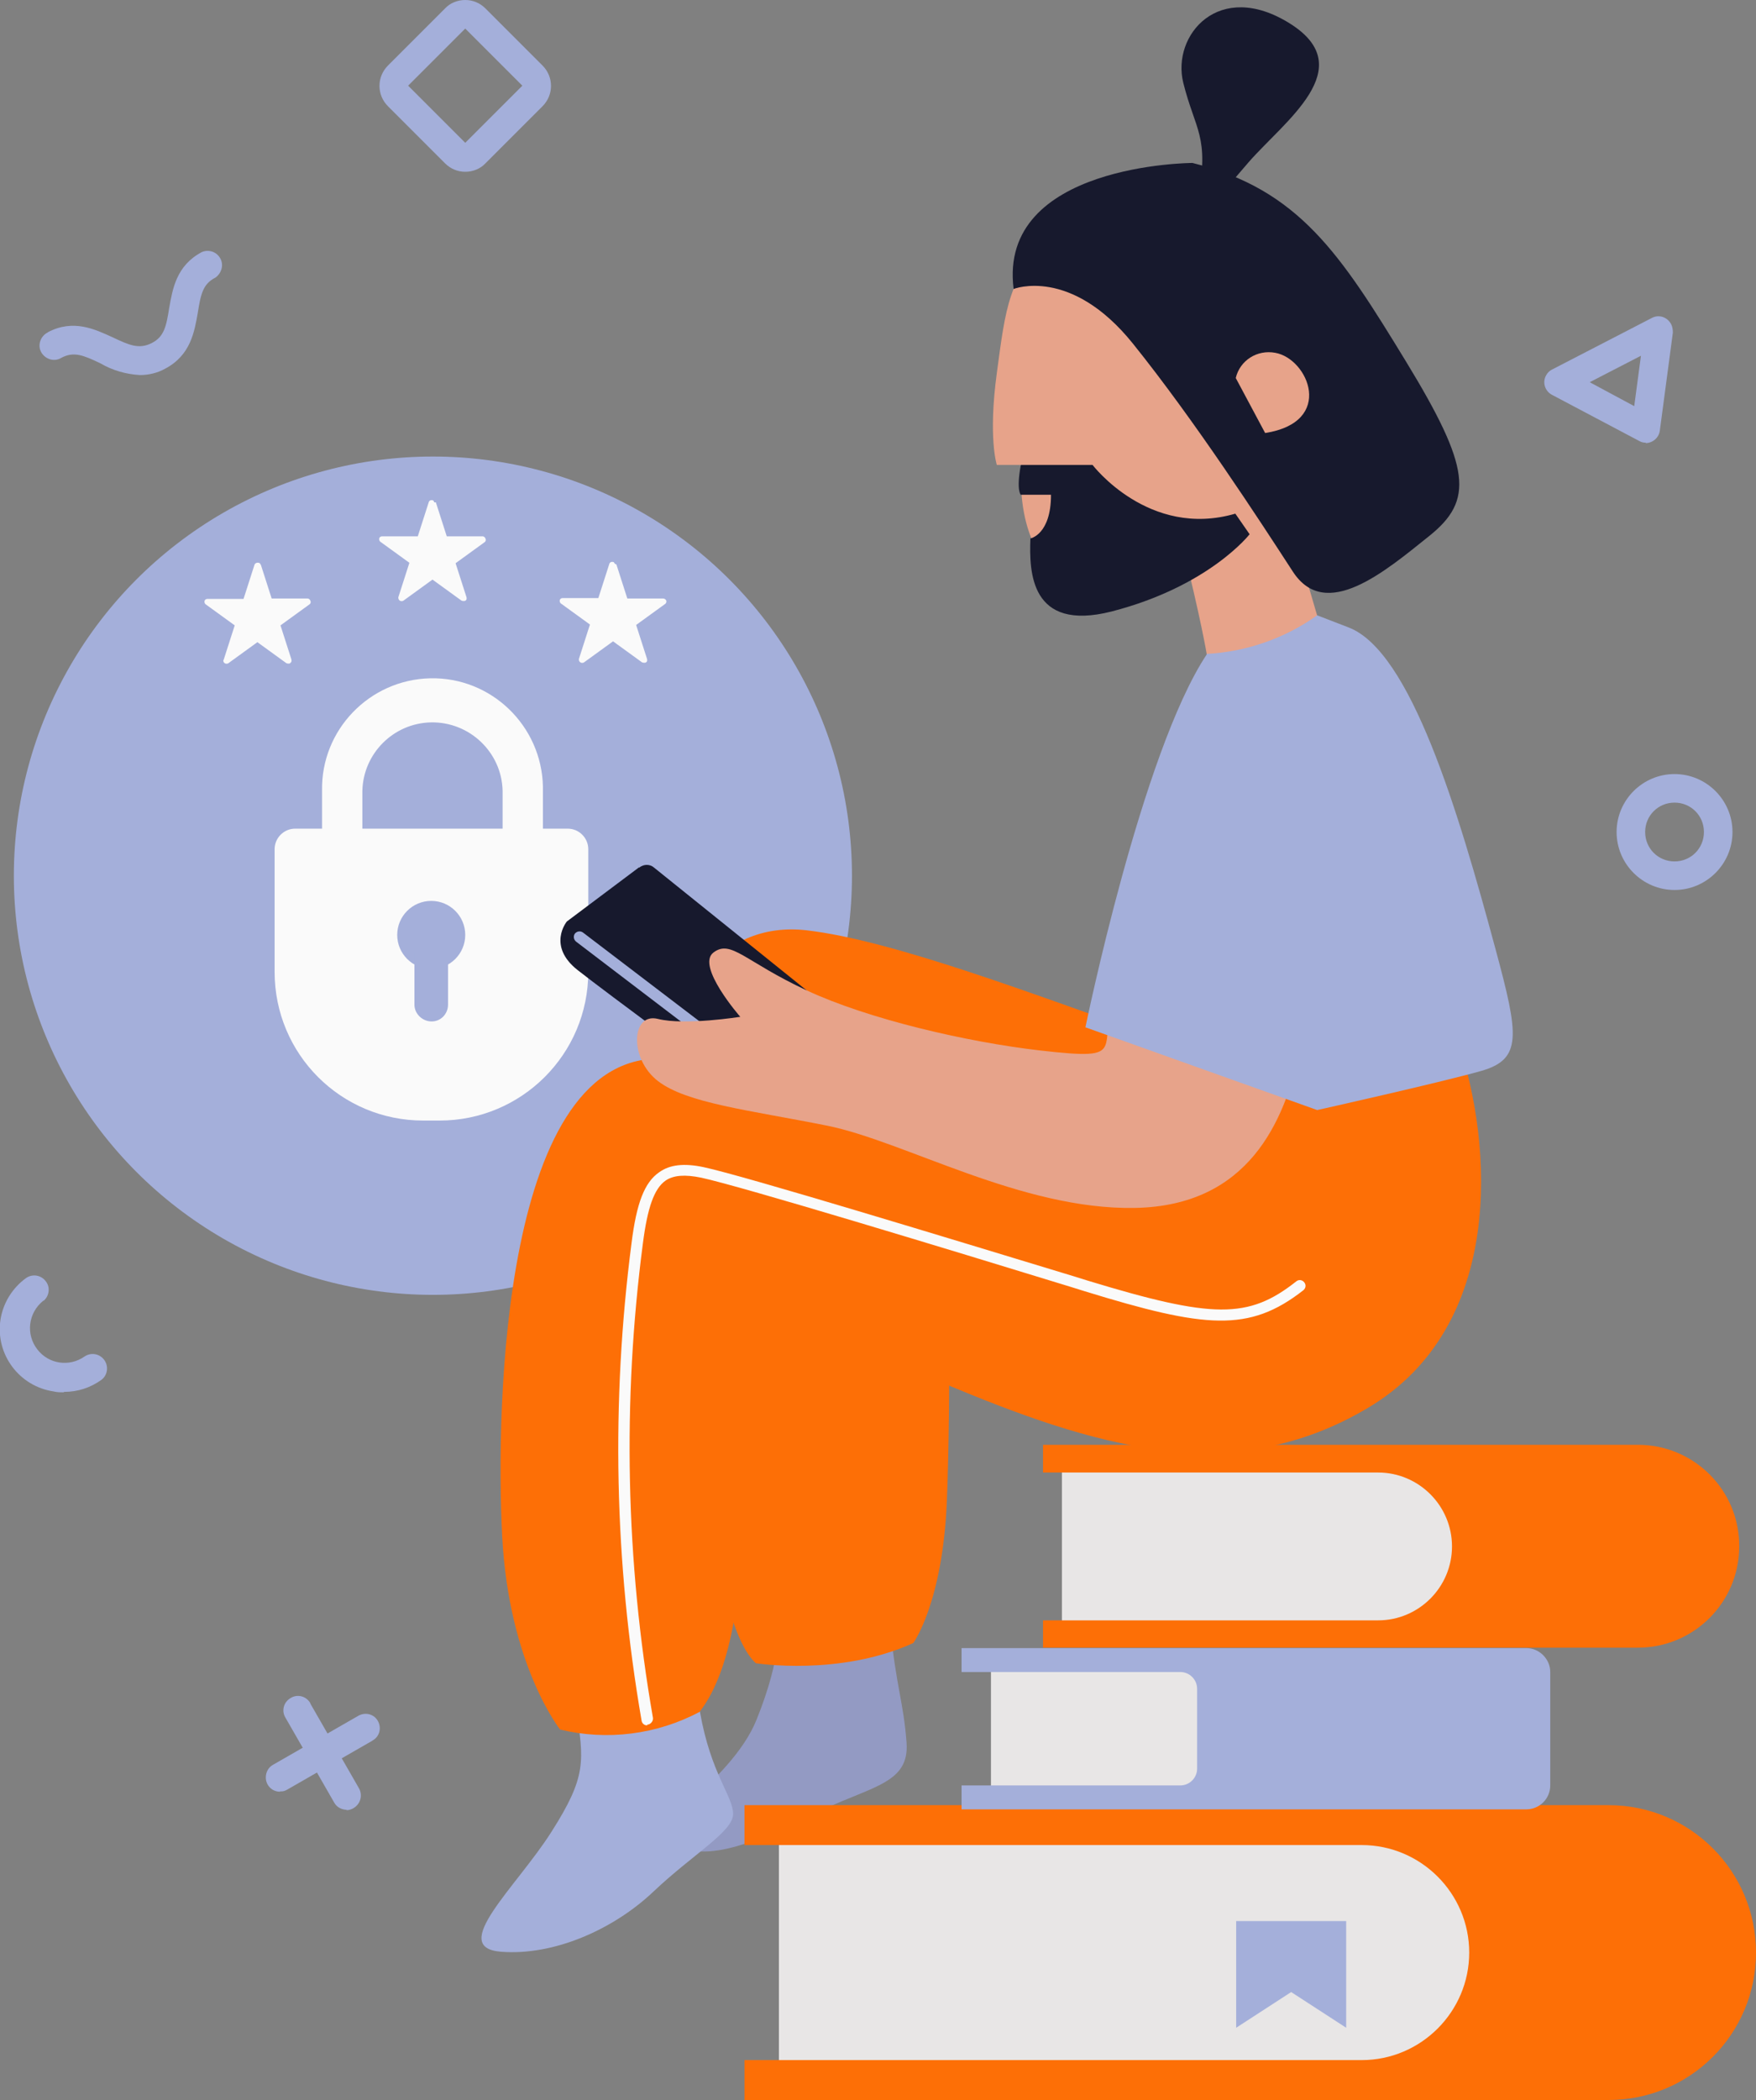 <?xml version="1.0" encoding="UTF-8"?>
<svg xmlns="http://www.w3.org/2000/svg" version="1.1" viewBox="0 0 418.2 500">
  <rect x="0" y="0" width="418.2" height="500" fill="#808080" stroke="none"/>
  <defs>
    <style>
      .cls-1 {
        fill: #a4afda;
      }

      .cls-2 {
        fill: #17192d;
      }

      .cls-3 {
        fill: #e7a38a;
      }

      .cls-4 {
        fill: #e8e6e6;
      }

      .cls-5 {
        fill: #939ac3;
      }

      .cls-6 {
        fill: #fd6f06;
      }

      .cls-7 {
        fill: #fafafa;
      }
    </style>
  </defs>
  <!-- Generator: Adobe Illustrator 28.7.1, SVG Export Plug-In . SVG Version: 1.2.0 Build 142)  -->
  <g>
    <g id="Layer_1">
      <g id="Group_81">
        <g id="Group_50">
          <g id="Group_39">
            <circle id="Ellipse_17" class="cls-1" cx="103.1" cy="208.5" r="99.8"/>
          </g>
          <g id="Group_43">
            <g id="Group_40">
              <path id="Path_148" class="cls-7" d="M104.7,266.8h-3.9c-19.6,0-35.4-15.8-35.4-35.4h0v-29.2c0-2.7,2.2-4.9,4.9-4.9h64.9c2.7,0,4.9,2.2,4.9,4.9v29.2c0,19.6-15.9,35.4-35.4,35.4h0Z"/>
            </g>
            <g id="Group_42">
              <g id="Group_41">
                <path id="Path_149" class="cls-7" d="M129.3,218.8h-52.6v-30.5c-.3-14.5,11.3-26.5,25.8-26.8,14.5-.3,26.5,11.3,26.8,25.8,0,.3,0,.7,0,1v30.5ZM86.3,209.3h33.4v-21c-.2-9.2-7.9-16.5-17.1-16.3-8.9.2-16.1,7.4-16.3,16.3v21Z"/>
              </g>
            </g>
          </g>
          <g id="Group_46">
            <g id="Group_44">
              <circle id="Ellipse_18" class="cls-1" cx="102.7" cy="222.6" r="8.1"/>
            </g>
            <g id="Group_45">
              <path id="Rectangle_48" class="cls-1" d="M98.6,226.9h8.1v12.3c0,2.2-1.7,4-3.9,4,0,0,0,0,0,0h0c-2.2,0-4.1-1.8-4.1-4,0,0,0,0,0,0h0v-12.3h0Z"/>
            </g>
          </g>
          <g id="Group_47">
            <path id="Path_150" class="cls-7" d="M103.8,119.6l2.6,8.1h8.5c.4,0,.7.3.8.8,0,.2-.1.5-.3.6l-6.9,5,2.6,8.1c.1.4,0,.8-.5.9-.2,0-.5,0-.7-.1l-6.9-5-6.9,5c-.3.2-.8.2-1.1-.2-.1-.2-.2-.5-.1-.7l2.6-8.1-6.9-5c-.3-.2-.4-.7-.2-1,.1-.2.4-.3.6-.3h8.5l2.6-8.1c.1-.4.5-.6.9-.5,0,0,0,0,0,0,.2,0,.4.3.4.5Z"/>
          </g>
          <g id="Group_48">
            <path id="Path_151" class="cls-7" d="M62.1,134.4l2.6,8.1h8.5c.4,0,.7.3.8.8,0,.2-.1.5-.3.6l-6.9,5,2.6,8.1c.1.4,0,.8-.5,1-.2,0-.5,0-.7-.1l-6.9-5-6.9,5c-.3.2-.8.2-1.1-.2-.1-.2-.2-.4,0-.7l2.6-8.1-6.9-5c-.3-.2-.4-.7-.2-1,.1-.2.4-.3.6-.3h8.6l2.6-8.1c.1-.4.6-.6,1-.5.2,0,.4.2.5.5h0Z"/>
          </g>
          <g id="Group_49">
            <path id="Path_152" class="cls-7" d="M146.8,134.4l2.6,8.1h8.5c.4,0,.8.3.8.7,0,0,0,0,0,0,0,.2-.1.5-.3.6l-6.9,5,2.6,8.1c.1.4,0,.8-.5.9,0,0,0,0,0,0-.2,0-.5,0-.7-.1l-6.9-5-6.9,5c-.3.2-.8.2-1.1-.2-.1-.2-.2-.4-.1-.7l2.6-8.1-6.9-5c-.3-.2-.4-.7-.2-1,.1-.2.4-.3.6-.3h8.5l2.6-8.1c.1-.4.5-.6.9-.5,0,0,0,0,0,0,.2,0,.3.2.4.4Z"/>
          </g>
        </g>
        <g id="Group_51">
          <path id="Path_153" class="cls-5" d="M212,387.4c1.4,14.1,3.2,18,3.9,27.5s-7.8,10.3-19.8,15.9-25.4,13-34.9,8.8,12.7-14.5,19-30.2,4.9-22,4.9-22c0,0,18.4-9.9,26.9,0Z"/>
        </g>
        <g id="Group_52">
          <rect id="Rectangle_49" class="cls-4" x="185.5" y="435.4" width="167.2" height="58.7"/>
        </g>
        <g id="Group_53">
          <path id="Path_154" class="cls-1" d="M137.1,406.6c2.1,12.7,2.6,16.4-5.8,29.6s-24.6,27.5-12,28.5,26.8-5.3,36.3-14.3,19-14.3,19-18.5-5.3-9.5-7.9-24.3l-3.9-11s-4,12.1-25.7,10Z"/>
        </g>
        <g id="Group_54">
          <path id="Path_155" class="cls-3" d="M281.3,128.6c4.7,18.7,6.1,27.2,6.1,27.2,0,0,16.7,5.5,26.3-9.2l-12.2-41.6-20.2,23.6Z"/>
        </g>
        <g id="Group_55">
          <path id="Path_156" class="cls-3" d="M250.1,57.1c-9.9,8.5-10.6,16.2-12.7,31.7s0,21.9,0,21.9h5.9s-2.4,21.1,11.8,28.2,37.4-1.4,47.9-18.3,15.5-40.9,4.9-53.5-57.8-9.9-57.8-9.9Z"/>
        </g>
        <g id="Group_56">
          <path id="Path_157" class="cls-2" d="M283.9,38.8s-46.3.2-42.5,30c0,0,13.6-5.4,28.4,13,14.8,18.4,30.3,42.3,38.1,54.3s21.9,0,32.5-8.5,9.9-16.2-5.6-41.6-25.4-40.9-50.8-47.2Z"/>
        </g>
        <g id="Group_57">
          <path id="Path_158" class="cls-2" d="M285.3,47.2c2.8-14.8-.7-16.2-3.5-27.5s8.5-24.7,25.4-14.1-1.4,23.3-9.9,33.1l-8.5,9.9-3.5-1.4Z"/>
        </g>
        <g id="Group_58">
          <path id="Path_159" class="cls-3" d="M301.3,103.1l-7-13.1c1-4.2,5.1-6.8,9.4-6,7.9,1.4,14.3,16.5-2.4,19.1Z"/>
        </g>
        <g id="Group_59">
          <path id="Path_160" class="cls-6" d="M275.1,246.9c-28.6-10-62.3-23-83-25.4s-36,15.9-31.7,47.6,5.8,114.2,19.6,126.9c0,0,19.9,3.2,37.5-4.8,0,0,7-9.5,8-33.8s.5-69.8.5-69.8c0,0,60.7,41.6,93.6,13.2s9.6-64.5,9.6-64.5l-54,10.6Z"/>
        </g>
        <g id="Group_60">
          <path id="Path_161" class="cls-6" d="M347.4,248.5c8,23.8,11.2,67.2-21.6,86.7s-65.6,9-101-5.8-47.1-20.1-47.1-20.1c0,0-3.7-3.2-3.2,6.3s8.5,70.9-7.9,92c-10.2,5.4-22,6.9-33.2,4.2,0,0-12.2-15.3-13.8-46s0-116.3,39.1-113.7,108.9,25.9,108.9,25.9l15.9-37.6,63.9,7.9Z"/>
        </g>
        <g id="Group_61">
          <path id="Path_162" class="cls-2" d="M152.2,206.5l-17.2,12.9s-4.8,5.8,2.6,11.6,34.4,25.7,34.4,25.7l20.1-20.9-36.3-29.2c-1-.9-2.5-.9-3.6,0Z"/>
        </g>
        <g id="Group_62">
          <path id="Path_163" class="cls-2" d="M243.2,110.7h17s13.4,17.6,34,11.6l3.4,4.9s-9.6,12.4-32.9,18.4c-19.4,4.9-19.6-9.5-19.3-17.4,0,0,4.9-.9,4.9-10.4h-7.2s-1.1-1,0-7Z"/>
        </g>
        <g id="Group_63">
          <path id="Path_164" class="cls-7" d="M154.1,410.8c-.7,0-1.2-.5-1.3-1.1-6.5-37.6-7.3-75.9-2.4-113.7,1.2-9.6,3.1-14.5,6.6-16.9,2.5-1.8,5.9-2.2,10.6-1.2,9.8,2.1,58.9,17.1,88.2,26l3.2,1c29.9,9.1,38.3,9.2,49.7.2.6-.5,1.4-.4,1.9.2.5.6.4,1.4-.2,1.9,0,0,0,0,0,0h0c-12.9,10.1-23.3,9.1-52.2.2l-3.2-1c-29.3-9-78.3-23.9-88-26-3.9-.8-6.6-.6-8.5.7-2.7,1.9-4.3,6.4-5.4,15-4.9,37.5-4.1,75.6,2.4,112.9.1.7-.4,1.4-1.1,1.6,0,0,0,0,0,0h0c0,0-.1,0-.2,0Z"/>
        </g>
        <g id="Group_64">
          <path id="Path_165" class="cls-6" d="M418.2,464.9c0,19.4-15.7,35.1-35.1,35.1h-205.8v-9.5h147c14.1,0,25.6-11.5,25.6-25.6s-11.5-25.6-25.6-25.6h-147v-9.5h205.8c19.4,0,35.1,15.7,35.1,35.1Z"/>
        </g>
        <g id="Group_65">
          <rect id="Rectangle_50" class="cls-4" x="252.9" y="347.6" width="99.9" height="40.2"/>
        </g>
        <g id="Group_66">
          <path id="Path_166" class="cls-1" d="M294.3,457.4h26.3v25.4l-13.1-8.5-13.1,8.5v-25.4Z"/>
        </g>
        <g id="Group_67">
          <path id="Path_167" class="cls-1" d="M175,252.7c-.3,0-.6,0-.8-.3l-37-28.2c-.6-.5-.7-1.3-.3-1.9.5-.6,1.3-.7,1.9-.3h0l37,28.2c.6.4.7,1.3.3,1.9,0,0,0,0,0,0-.3.3-.7.5-1.1.5Z"/>
        </g>
        <g id="Group_68">
          <path id="Path_168" class="cls-3" d="M266.1,235.8c-5.8,13.8,4.1,16.9-18.5,14.3-17.3-2-40.7-7.4-55.5-14.3s-18-12.2-22.2-9,6.4,15.3,6.4,15.3c0,0-13.2,2.1-19.6.5s-6.9,9.5,0,14.8,21.7,6.9,40.2,10.6,46.3,20.1,73.4,19.6,35.5-20.6,39.2-37l-43.4-14.8Z"/>
        </g>
        <g id="Group_69">
          <path id="Path_169" class="cls-1" d="M287.4,155.8c-15.5,23.3-28.9,88.8-28.9,88.8l55.2,19.7s29.1-6.5,39-9.3,9-8.5,3.5-28.9c-8.9-33-20.2-71-35-76.7s-7.5-2.9-7.5-2.9c-7.7,5.5-16.9,8.7-26.4,9.2Z"/>
        </g>
        <g id="Group_70">
          <path id="Path_170" class="cls-1" d="M110.8,6.8l13.6,13.6-13.6,13.6-13.6-13.6,13.6-13.6M110.8,0c-1.8,0-3.6.7-4.8,2l-13.6,13.6c-2.7,2.7-2.7,7,0,9.7,0,0,0,0,0,0h0l13.6,13.6c1.3,1.3,3,2,4.8,2h0c1.8,0,3.6-.7,4.8-2l13.6-13.6c2.7-2.7,2.7-7,0-9.7h0l-13.6-13.6c-1.3-1.3-3-2-4.8-2Z"/>
        </g>
        <g id="Group_71">
          <path id="Path_171" class="cls-1" d="M392,105.4c-.6,0-1.1-.1-1.6-.4l-20.8-11c-1.7-.9-2.3-3-1.4-4.6.3-.6.8-1.1,1.4-1.4l23.8-12.3c1.7-.9,3.7-.2,4.6,1.5.3.6.4,1.3.4,2l-3.1,23.3c-.2,1.7-1.7,3-3.4,3h0ZM378.6,91l10.6,5.7,1.6-12-12.2,6.3Z"/>
        </g>
        <g id="Group_72">
          <path id="Path_172" class="cls-1" d="M398.8,211.9c-7.6,0-13.8-6.2-13.8-13.8s6.2-13.8,13.8-13.8c7.6,0,13.8,6.2,13.8,13.8h0c0,7.6-6.2,13.8-13.8,13.8ZM398.8,191.1c-3.9,0-7,3.1-7,7s3.1,7,7,7,7-3.1,7-7h0c0-3.9-3.1-7-7-7Z"/>
        </g>
        <g id="Group_75">
          <g id="Group_73">
            <path id="Path_173" class="cls-1" d="M82.6,430.9c-1.2,0-2.4-.6-3-1.7l-11.6-20.2c-1-1.6-.5-3.7,1.2-4.7,1.6-1,3.7-.5,4.7,1.2,0,0,0,0,0,.1l11.6,20.2c.9,1.6.4,3.7-1.3,4.7,0,0,0,0,0,0-.5.3-1.1.5-1.7.5Z"/>
          </g>
          <g id="Group_74">
            <path id="Path_174" class="cls-1" d="M66.7,426.6c-1.9,0-3.4-1.5-3.4-3.4,0-1.2.6-2.4,1.7-3l20.2-11.6c1.6-1,3.7-.6,4.7,1,1,1.6.6,3.7-1,4.7,0,0-.2.1-.3.2l-20.2,11.6c-.5.3-1.1.5-1.7.4Z"/>
          </g>
        </g>
        <g id="Group_76">
          <path id="Path_175" class="cls-1" d="M33.3,89.3c-3.3-.2-6.5-1.1-9.4-2.8-4-1.9-6.3-2.9-9.3-1.3-1.6,1-3.7.4-4.7-1.2-1-1.6-.4-3.7,1.2-4.7.1,0,.2-.1.3-.2,6.1-3.2,11.2-.7,15.4,1.2,4,1.9,6.3,2.9,9.3,1.4s3.5-4,4.2-8.4c.8-4.5,1.7-10.1,7.8-13.3,1.7-.7,3.7,0,4.5,1.8.7,1.6,0,3.4-1.3,4.3-3,1.5-3.5,4-4.2,8.4-.8,4.5-1.7,10.1-7.8,13.3-1.8,1-3.9,1.5-6,1.5Z"/>
        </g>
        <g id="Group_77">
          <path id="Path_176" class="cls-1" d="M15.1,331.5c-.8,0-1.5,0-2.3-.2-8.2-1.2-13.9-8.8-12.7-17,.6-4,2.8-7.6,6.1-10,1.6-1.1,3.7-.7,4.8.9,1,1.4.7,3.4-.6,4.5h-.1c-3.6,2.9-4.2,8-1.4,11.6,2.7,3.5,7.6,4.2,11.2,1.7,1.6-1.1,3.7-.7,4.8.9,1,1.5.7,3.5-.7,4.6-2.6,1.9-5.7,2.9-8.9,2.9Z"/>
        </g>
        <g id="Group_78">
          <path id="Path_177" class="cls-6" d="M414.2,368.2c0,13.3-10.8,24.1-24.1,24.1h-141.7v-6.5h79.8c9.7,0,17.6-7.9,17.6-17.6,0-9.7-7.9-17.6-17.6-17.6h-79.8v-6.6h141.7c13.3,0,24.2,10.8,24.1,24.2,0,0,0,0,0,0Z"/>
        </g>
        <g id="Group_79">
          <rect id="Rectangle_51" class="cls-4" x="236" y="397" width="85" height="29.9"/>
        </g>
        <g id="Group_80">
          <path id="Path_178" class="cls-1" d="M369.2,398.1v27c0,3.2-2.6,5.7-5.7,5.7h-134.5v-5.7h52.1c2.2,0,4-1.8,4-4h0v-19c0-2.2-1.8-4-4-4h-52.1v-5.7h134.5c3.1,0,5.7,2.6,5.7,5.7Z"/>
        </g>
      </g>
    </g>
  </g>
</svg>